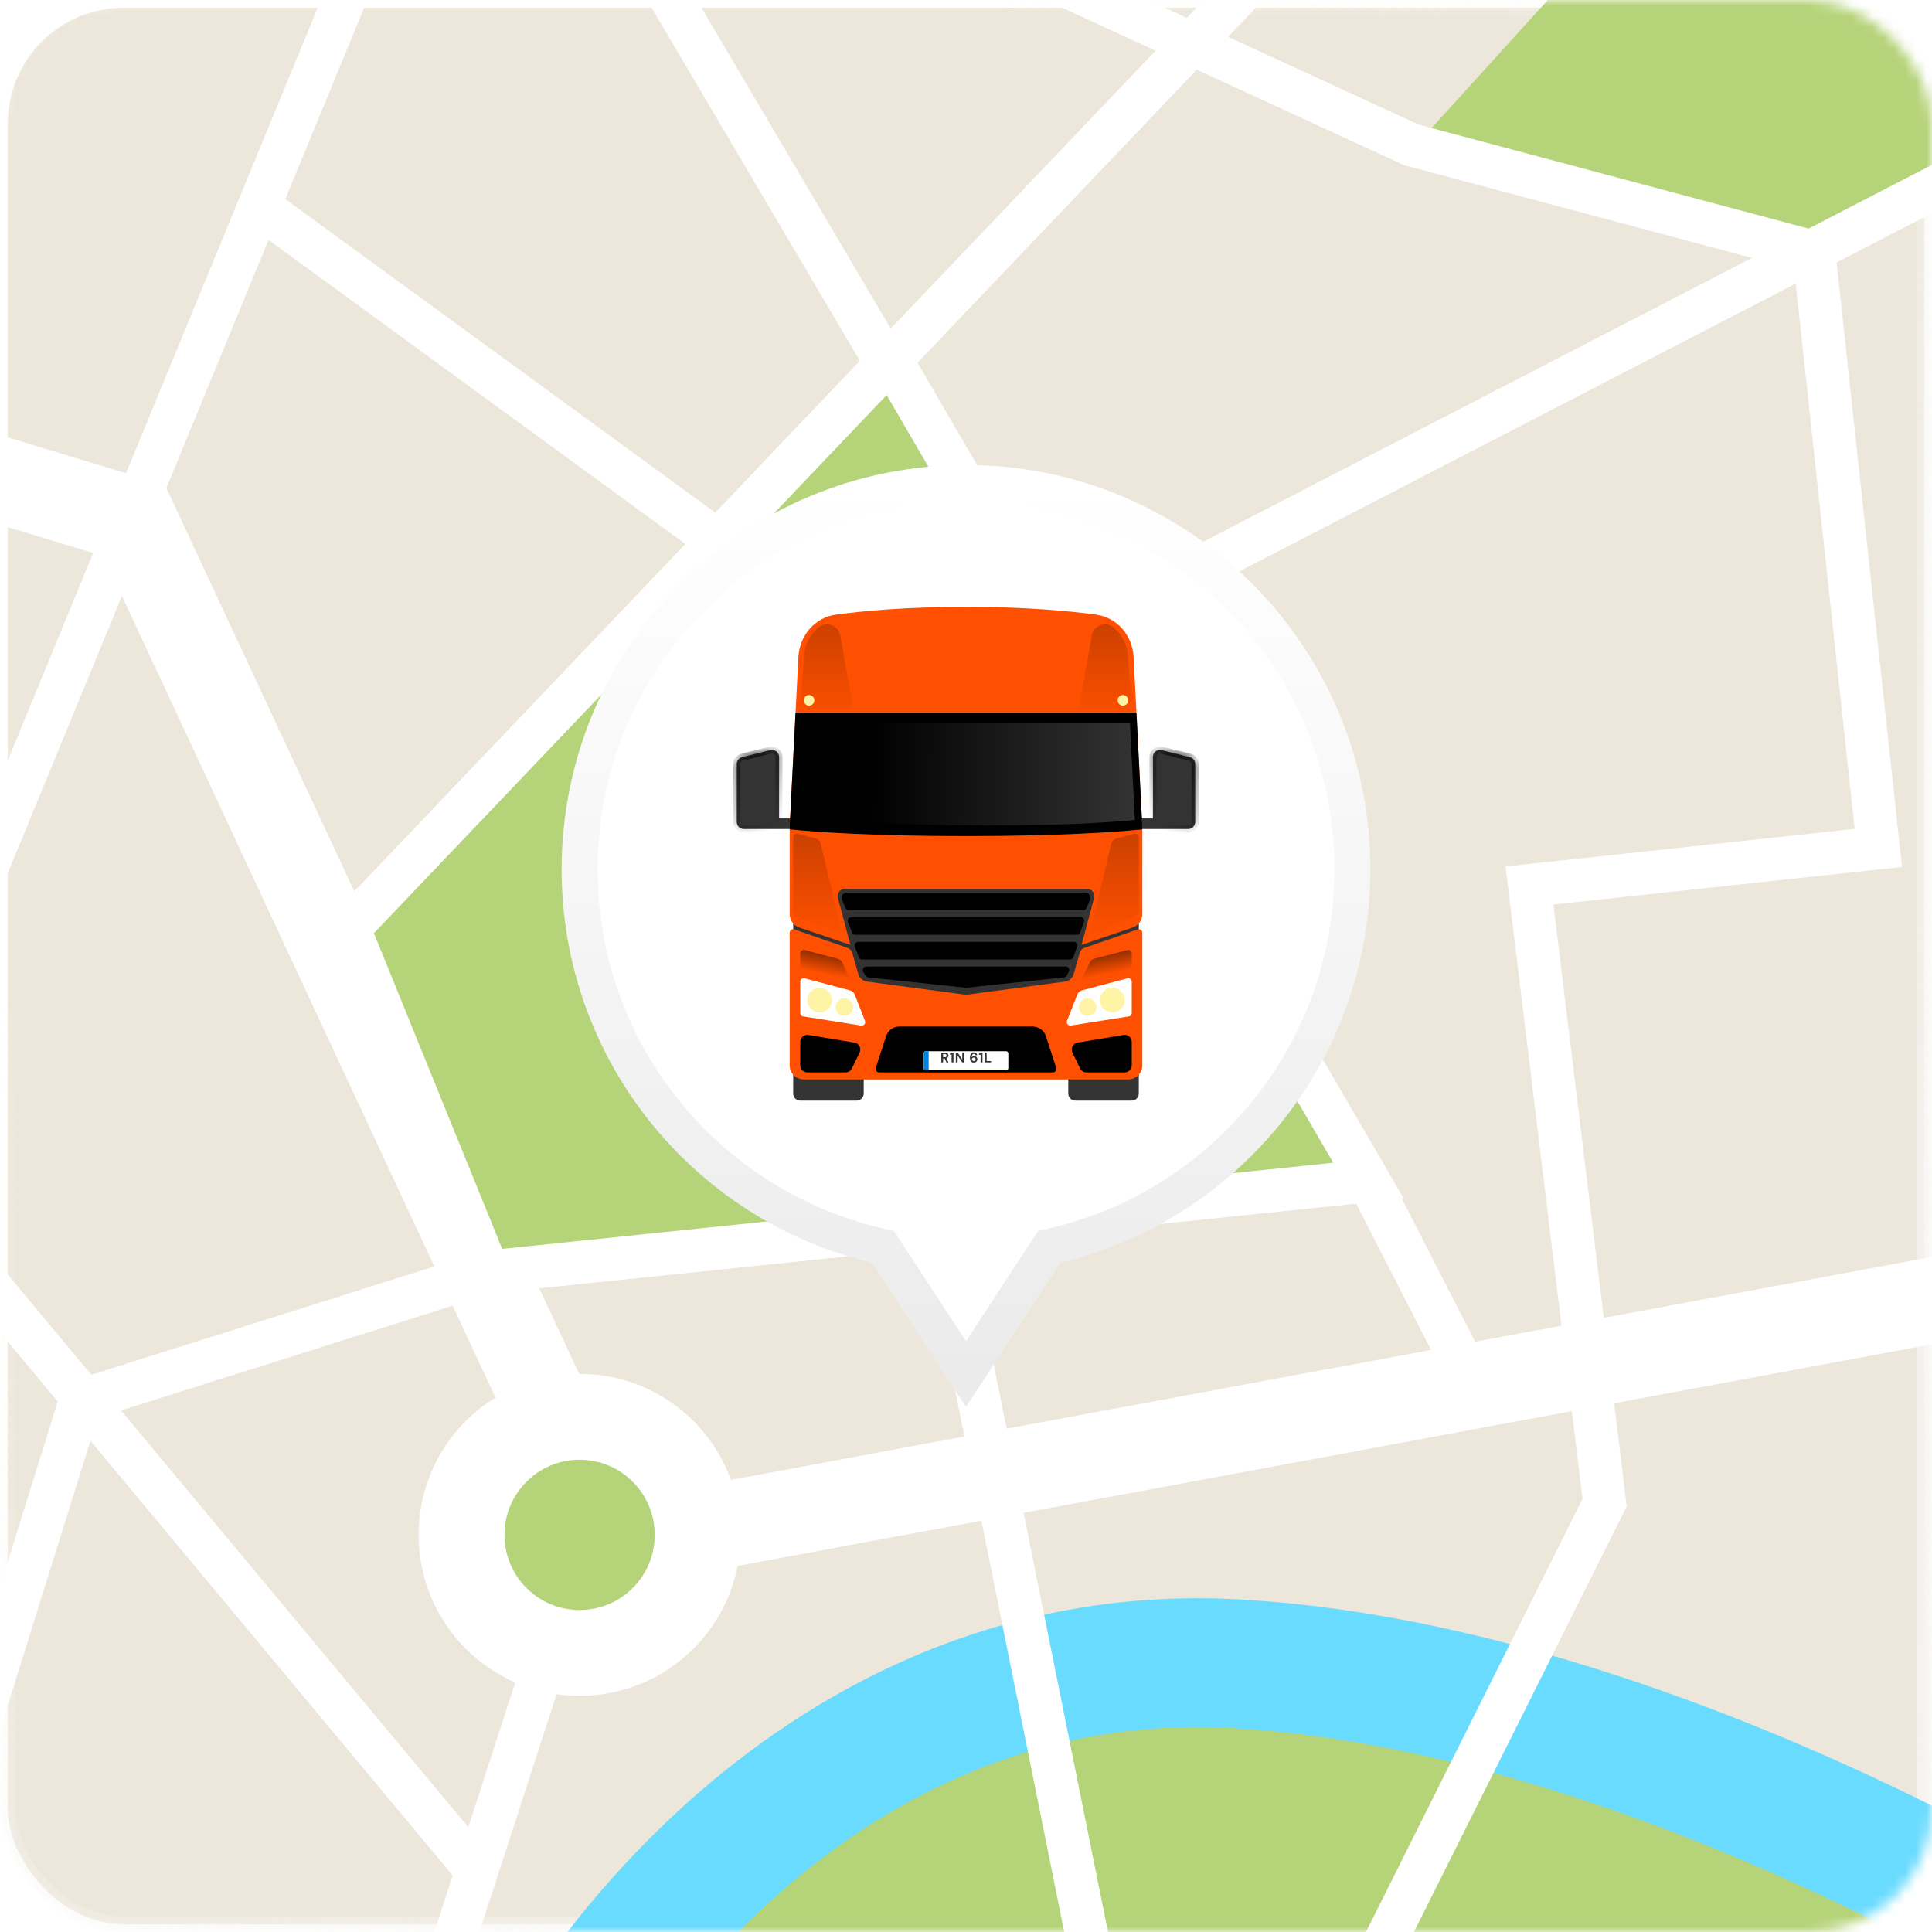 <svg width="180" height="180" viewBox="0 0 180 180" fill="none" xmlns="http://www.w3.org/2000/svg">
<mask id="mask0_1956_56370" style="mask-type:alpha" maskUnits="userSpaceOnUse" x="0" y="0" width="180" height="180">
<rect width="180" height="180" rx="11.52" fill="white"/>
</mask>
<g mask="url(#mask0_1956_56370)">
<rect x="0.72" y="0.72" width="178.56" height="178.56" rx="10.8" fill="#EDE7DB" stroke="url(#paint0_linear_1956_56370)" stroke-width="1.44"/>
<path d="M115 155C77.8 153 54.833 183.833 48 199.5L203 189C193.333 181.167 152.2 157 115 155Z" fill="#B5D379" stroke="#69DBFF" stroke-width="12"/>
<path d="M32.5 86.5L123.5 -9" stroke="white" stroke-width="4"/>
<path d="M-2.5 162.5L7.5 130.5L45.5 118.5L127.5 110M127.5 110L57 -9.5M127.5 110L138 130.5" stroke="white" stroke-width="4"/>
<path d="M-4 43.5L12.5 48.5L57 144L202.5 117" stroke="white" stroke-width="8"/>
<circle cx="54" cy="143" r="11" fill="#B5D379" stroke="white" stroke-width="8"/>
<path d="M83 33.5L32.5 86.5L45.5 118.5L127.5 110L83 33.5Z" fill="#B5D379" stroke="white" stroke-width="4"/>
<path d="M156 -13L131.5 14L168 24L200 8L156 -13Z" fill="#B5D379"/>
<path d="M-8.5 98.5L33.5 -3.5" stroke="white" stroke-width="4"/>
<path d="M24.5 19.5L67 50.5" stroke="white" stroke-width="4"/>
<path d="M93.5 -4L131.5 13.5L169 23.5L175 79L142.5 82.5L149.5 140L125 189" stroke="white" stroke-width="4"/>
<path d="M51 154L39 191" stroke="white" stroke-width="4"/>
<path d="M45 175L-10 109" stroke="white" stroke-width="4"/>
<path d="M102.5 186.5L88 114.5" stroke="white" stroke-width="4"/>
<path d="M99 59.5L186 14.5" stroke="white" stroke-width="4"/>
<g filter="url(#filter0_d_1956_56370)">
<path fill-rule="evenodd" clip-rule="evenodd" d="M97.747 112.164C113.906 108.62 126 94.223 126 77C126 57.118 109.882 41 90 41C70.118 41 54 57.118 54 77C54 94.223 66.094 108.62 82.253 112.164L90 124.02L97.747 112.164Z" fill="white"/>
<path d="M97.747 112.164L97.389 110.529L96.72 110.675L96.346 111.248L97.747 112.164ZM82.253 112.164L83.654 111.248L83.28 110.675L82.611 110.529L82.253 112.164ZM90 124.02L88.598 124.936L90 127.081L91.402 124.936L90 124.02ZM124.326 77C124.326 93.419 112.795 107.15 97.389 110.529L98.106 113.8C115.017 110.091 127.674 95.026 127.674 77H124.326ZM90 42.674C108.957 42.674 124.326 58.042 124.326 77H127.674C127.674 56.193 110.807 39.326 90 39.326V42.674ZM55.674 77C55.674 58.042 71.043 42.674 90 42.674V39.326C69.193 39.326 52.326 56.193 52.326 77H55.674ZM82.611 110.529C67.205 107.15 55.674 93.419 55.674 77H52.326C52.326 95.026 64.983 110.091 81.894 113.8L82.611 110.529ZM91.402 123.104L83.654 111.248L80.851 113.08L88.598 124.936L91.402 123.104ZM96.346 111.248L88.598 123.104L91.402 124.936L99.149 113.08L96.346 111.248Z" fill="url(#paint1_linear_1956_56370)"/>
<mask id="path-19-inside-1_1956_56370" fill="white">
<path fill-rule="evenodd" clip-rule="evenodd" d="M110.859 66.543C111.152 66.616 111.357 66.879 111.357 67.181V72.582C111.357 72.945 111.063 73.239 110.7 73.239H108.072C108.066 73.239 108.061 73.239 108.055 73.239H105.771V72.253H107.414V66.524C107.414 66.096 107.816 65.782 108.231 65.886L110.859 66.543Z"/>
</mask>
<path fill-rule="evenodd" clip-rule="evenodd" d="M110.859 66.543C111.152 66.616 111.357 66.879 111.357 67.181V72.582C111.357 72.945 111.063 73.239 110.7 73.239H108.072C108.066 73.239 108.061 73.239 108.055 73.239H105.771V72.253H107.414V66.524C107.414 66.096 107.816 65.782 108.231 65.886L110.859 66.543Z" fill="#333333"/>
<path d="M110.859 66.543L110.78 66.862V66.862L110.859 66.543ZM108.055 73.239L108.063 72.91H108.055V73.239ZM105.771 73.239H105.443V73.567H105.771V73.239ZM105.771 72.253V71.925H105.443V72.253H105.771ZM107.414 72.253V72.582H107.743V72.253H107.414ZM108.231 65.886L108.311 65.567V65.567L108.231 65.886ZM111.686 67.181C111.686 66.728 111.378 66.334 110.939 66.225L110.78 66.862C110.926 66.899 111.029 67.03 111.029 67.181H111.686ZM111.686 72.582V67.181H111.029V72.582H111.686ZM110.7 73.568C111.244 73.568 111.686 73.126 111.686 72.582H111.029C111.029 72.763 110.882 72.911 110.7 72.911V73.568ZM108.072 73.568H110.7V72.911H108.072V73.568ZM108.047 73.567C108.055 73.568 108.063 73.568 108.072 73.568V72.911C108.069 72.911 108.066 72.911 108.063 72.91L108.047 73.567ZM108.055 72.91H105.771V73.567H108.055V72.91ZM106.1 73.239V72.253H105.443V73.239H106.1ZM105.771 72.582H107.414V71.925H105.771V72.582ZM107.086 66.524V72.253H107.743V66.524H107.086ZM108.311 65.567C107.688 65.412 107.086 65.882 107.086 66.524H107.743C107.743 66.31 107.944 66.153 108.151 66.205L108.311 65.567ZM110.939 66.225L108.311 65.567L108.151 66.205L110.78 66.862L110.939 66.225Z" fill="url(#paint2_linear_1956_56370)" mask="url(#path-19-inside-1_1956_56370)"/>
<mask id="path-21-inside-2_1956_56370" fill="white">
<path fill-rule="evenodd" clip-rule="evenodd" d="M69.141 66.543C68.848 66.616 68.643 66.879 68.643 67.181V72.582C68.643 72.945 68.937 73.239 69.3 73.239H71.928C71.934 73.239 71.939 73.239 71.945 73.239H74.228V72.253H72.586V66.524C72.586 66.096 72.184 65.782 71.769 65.886L69.141 66.543Z"/>
</mask>
<path fill-rule="evenodd" clip-rule="evenodd" d="M69.141 66.543C68.848 66.616 68.643 66.879 68.643 67.181V72.582C68.643 72.945 68.937 73.239 69.3 73.239H71.928C71.934 73.239 71.939 73.239 71.945 73.239H74.228V72.253H72.586V66.524C72.586 66.096 72.184 65.782 71.769 65.886L69.141 66.543Z" fill="#333333"/>
<path d="M69.141 66.543L69.22 66.862V66.862L69.141 66.543ZM71.945 73.239L71.937 72.91H71.945V73.239ZM74.228 73.239H74.557V73.567H74.228V73.239ZM74.228 72.253V71.925H74.557V72.253H74.228ZM72.586 72.253V72.582H72.257V72.253H72.586ZM71.769 65.886L71.689 65.567V65.567L71.769 65.886ZM68.314 67.181C68.314 66.728 68.622 66.334 69.061 66.225L69.22 66.862C69.074 66.899 68.971 67.03 68.971 67.181H68.314ZM68.314 72.582V67.181H68.971V72.582H68.314ZM69.3 73.568C68.755 73.568 68.314 73.126 68.314 72.582H68.971C68.971 72.763 69.118 72.911 69.3 72.911V73.568ZM71.928 73.568H69.3V72.911H71.928V73.568ZM71.953 73.567C71.945 73.568 71.937 73.568 71.928 73.568V72.911C71.931 72.911 71.934 72.911 71.937 72.91L71.953 73.567ZM71.945 72.91H74.228V73.567H71.945V72.91ZM73.9 73.239V72.253H74.557V73.239H73.9ZM74.228 72.582H72.586V71.925H74.228V72.582ZM72.914 66.524V72.253H72.257V66.524H72.914ZM71.689 65.567C72.311 65.412 72.914 65.882 72.914 66.524H72.257C72.257 66.31 72.056 66.153 71.849 66.205L71.689 65.567ZM69.061 66.225L71.689 65.567L71.849 66.205L69.22 66.862L69.061 66.225Z" fill="url(#paint3_linear_1956_56370)" mask="url(#path-21-inside-2_1956_56370)"/>
<path d="M73.9 95.254C73.9 94.891 74.194 94.597 74.557 94.597H79.814C80.177 94.597 80.471 94.891 80.471 95.254V97.882C80.471 98.245 80.177 98.54 79.814 98.54H74.557C74.194 98.54 73.9 98.245 73.9 97.882V95.254Z" fill="#333333"/>
<path d="M99.529 95.254C99.529 94.891 99.823 94.597 100.186 94.597H105.443C105.806 94.597 106.1 94.891 106.1 95.254V97.882C106.1 98.245 105.806 98.54 105.443 98.54H100.186C99.823 98.54 99.529 98.245 99.529 97.882V95.254Z" fill="#333333"/>
<rect x="73.9" y="75.867" width="32.2" height="13.471" fill="#333333"/>
<path d="M74.008 82.591C73.794 82.517 73.571 82.675 73.571 82.901V95.254C73.571 95.98 74.16 96.568 74.886 96.568H105.114C105.84 96.568 106.428 95.98 106.428 95.254V82.901C106.428 82.675 106.206 82.517 105.992 82.591L101.019 84.317C100.817 84.387 100.662 84.552 100.603 84.757L100.034 86.747C99.927 87.124 99.606 87.401 99.217 87.453L90 88.682L80.783 87.453C80.394 87.401 80.073 87.124 79.965 86.747L79.397 84.757C79.338 84.552 79.183 84.387 78.98 84.317L74.008 82.591Z" fill="#FE5000"/>
<path d="M105.443 87.466C105.443 87.251 105.239 87.093 105.03 87.149L100.812 88.268C100.61 88.322 100.445 88.468 100.369 88.663L99.41 91.105C99.317 91.341 99.516 91.589 99.767 91.55L105.166 90.697C105.325 90.672 105.443 90.534 105.443 90.373V87.466Z" fill="white"/>
<path d="M74.557 87.466C74.557 87.251 74.761 87.093 74.97 87.149L79.188 88.268C79.39 88.322 79.555 88.468 79.631 88.663L80.59 91.105C80.683 91.341 80.484 91.589 80.233 91.55L74.835 90.697C74.675 90.672 74.557 90.534 74.557 90.373V87.466Z" fill="white"/>
<path d="M82.552 92.546C82.728 92.005 83.232 91.639 83.801 91.639H96.198C96.768 91.639 97.272 92.005 97.448 92.546L98.403 95.48C98.472 95.692 98.314 95.91 98.09 95.91H81.909C81.686 95.91 81.528 95.692 81.597 95.48L82.552 92.546Z" fill="black"/>
<path d="M74.557 93.072C74.557 92.666 74.922 92.357 75.322 92.423L79.603 93.137C80.036 93.209 80.278 93.678 80.085 94.073L79.369 95.541C79.259 95.767 79.029 95.91 78.778 95.91H75.214C74.851 95.91 74.557 95.616 74.557 95.253V93.072Z" fill="black"/>
<path d="M105.443 93.072C105.443 92.666 105.078 92.357 104.678 92.423L100.397 93.137C99.964 93.209 99.722 93.678 99.915 94.073L100.631 95.541C100.741 95.767 100.971 95.91 101.222 95.91H104.786C105.149 95.91 105.443 95.616 105.443 95.253V93.072Z" fill="black"/>
<path fill-rule="evenodd" clip-rule="evenodd" d="M77.881 53.264C75.889 53.537 74.487 55.22 74.384 57.228L73.571 73.075V81.169C73.571 81.732 73.93 82.232 74.463 82.413L79.232 84.035L78.063 79.651C77.952 79.234 78.266 78.825 78.698 78.825H101.302C101.733 78.825 102.048 79.234 101.937 79.651L100.768 84.035L105.537 82.413C106.07 82.232 106.428 81.732 106.428 81.169V73.075L105.616 57.228C105.513 55.22 104.11 53.537 102.119 53.264C99.565 52.915 95.534 52.539 90 52.539C84.466 52.539 80.434 52.915 77.881 53.264Z" fill="#FE5000"/>
<path d="M105.084 57.068C105.011 56.062 104.54 55.127 103.774 54.471C103.033 53.836 101.883 54.249 101.714 55.21L100.582 61.683C100.547 61.884 100.701 62.068 100.905 62.068H104.737C105.118 62.068 105.42 61.744 105.392 61.364L105.084 57.068Z" fill="url(#paint4_linear_1956_56370)" fill-opacity="0.2"/>
<path d="M74.916 57.068C74.989 56.062 75.46 55.127 76.226 54.471C76.967 53.836 78.117 54.249 78.286 55.21L79.418 61.683C79.454 61.884 79.299 62.068 79.095 62.068H75.263C74.882 62.068 74.58 61.744 74.608 61.364L74.916 57.068Z" fill="url(#paint5_linear_1956_56370)" fill-opacity="0.2"/>
<path d="M78.451 79.834C78.318 79.509 78.556 79.153 78.907 79.153H101.093C101.444 79.153 101.682 79.509 101.549 79.834L101.236 80.593C101.186 80.716 101.066 80.796 100.933 80.796H79.067C78.934 80.796 78.814 80.716 78.764 80.593L78.451 79.834Z" fill="black"/>
<path d="M79.002 81.901C78.919 81.685 79.078 81.453 79.309 81.453H100.691C100.922 81.453 101.081 81.685 100.998 81.901L100.615 82.886C100.565 83.013 100.444 83.096 100.308 83.096H79.692C79.556 83.096 79.435 83.013 79.385 82.886L79.002 81.901Z" fill="black"/>
<path d="M79.647 84.194C79.569 83.98 79.728 83.753 79.956 83.753H100.044C100.273 83.753 100.431 83.98 100.353 84.194L99.993 85.18C99.945 85.31 99.822 85.396 99.684 85.396H80.316C80.178 85.396 80.055 85.31 80.008 85.18L79.647 84.194Z" fill="black"/>
<path d="M80.424 86.545C80.299 86.326 80.457 86.054 80.709 86.054H99.291C99.543 86.054 99.702 86.326 99.576 86.545L99.377 86.893C99.325 86.985 99.232 87.046 99.127 87.057L90.035 88.022C90.012 88.024 89.989 88.024 89.966 88.022L80.874 87.057C80.769 87.046 80.675 86.985 80.623 86.893L80.424 86.545Z" fill="black"/>
<ellipse cx="103.636" cy="89.174" rx="1.15" ry="1.15" fill="#FFF4A6"/>
<ellipse cx="76.364" cy="89.174" rx="1.15" ry="1.15" fill="#FFF4A6"/>
<ellipse cx="101.336" cy="89.832" rx="0.821" ry="0.821" fill="#FFF4A6"/>
<ellipse cx="78.664" cy="89.832" rx="0.821" ry="0.821" fill="#FFF4A6"/>
<ellipse cx="75.379" cy="61.246" rx="0.493" ry="0.493" fill="#FFF4A6"/>
<ellipse cx="104.622" cy="61.246" rx="0.493" ry="0.493" fill="#FFF4A6"/>
<path d="M106.1 73.995C106.1 73.779 105.895 73.622 105.687 73.678L104.014 74.124C103.781 74.186 103.601 74.371 103.544 74.605L101.649 82.479C101.586 82.738 101.842 82.96 102.09 82.861L105.686 81.43C105.936 81.331 106.1 81.089 106.1 80.82V73.995Z" fill="url(#paint6_linear_1956_56370)" fill-opacity="0.2"/>
<path d="M73.9 73.995C73.9 73.779 74.105 73.622 74.313 73.678L75.986 74.124C76.219 74.186 76.399 74.371 76.456 74.605L78.351 82.479C78.414 82.738 78.158 82.96 77.91 82.861L74.314 81.43C74.064 81.331 73.9 81.089 73.9 80.82V73.995Z" fill="url(#paint7_linear_1956_56370)" fill-opacity="0.2"/>
<path d="M74.557 84.835C74.557 84.62 74.76 84.463 74.969 84.517L78.038 85.318C78.227 85.367 78.384 85.498 78.467 85.674L79.35 87.552C79.469 87.805 79.24 88.081 78.97 88.01L75.047 86.98C74.758 86.904 74.557 86.643 74.557 86.344V84.835Z" fill="url(#paint8_linear_1956_56370)" fill-opacity="0.4"/>
<path d="M105.443 84.835C105.443 84.62 105.24 84.463 105.031 84.517L101.962 85.318C101.773 85.367 101.616 85.498 101.533 85.674L100.649 87.552C100.531 87.805 100.761 88.081 101.03 88.01L104.953 86.98C105.242 86.904 105.443 86.643 105.443 86.344V84.835Z" fill="url(#paint9_linear_1956_56370)" fill-opacity="0.4"/>
<path fill-rule="evenodd" clip-rule="evenodd" d="M105.881 62.397H74.119L73.571 73.075V73.27C75.99 73.513 81.2 73.897 90 73.897C98.799 73.897 104.01 73.513 106.428 73.27V73.075L105.881 62.397Z" fill="black"/>
<path fill-rule="evenodd" clip-rule="evenodd" d="M105.271 63.382H78.954L78.5 72.23V72.391C80.504 72.593 84.821 72.91 92.112 72.91C99.403 72.91 103.721 72.593 105.725 72.391V72.23L105.271 63.382Z" fill="url(#paint10_linear_1956_56370)" fill-opacity="0.2"/>
<rect x="85.964" y="93.847" width="8.072" height="1.945" rx="0.279" fill="white" stroke="black" stroke-width="0.186"/>
<path d="M86.057 94.125C86.057 94.023 86.14 93.939 86.243 93.939H86.522V95.698H86.243C86.14 95.698 86.057 95.615 86.057 95.513V94.125Z" fill="#0083E2"/>
<path d="M87.701 94.982V94.062H88.039C88.112 94.062 88.173 94.075 88.22 94.1C88.268 94.125 88.304 94.159 88.328 94.202C88.352 94.244 88.363 94.291 88.363 94.342C88.363 94.398 88.348 94.45 88.319 94.496C88.29 94.543 88.244 94.576 88.182 94.597L88.373 94.982H88.179L88.008 94.62H87.869V94.982H87.701ZM87.869 94.496H88.028C88.084 94.496 88.126 94.483 88.152 94.455C88.178 94.428 88.191 94.392 88.191 94.348C88.191 94.304 88.178 94.269 88.152 94.243C88.126 94.216 88.085 94.203 88.027 94.203H87.869V94.496ZM88.659 94.982V94.254L88.508 94.29V94.161L88.73 94.062H88.834V94.982H88.659ZM89.052 94.982V94.062H89.22L89.652 94.71V94.062H89.821V94.982H89.652L89.22 94.336V94.982H89.052ZM90.737 94.998C90.667 94.998 90.609 94.986 90.562 94.96C90.514 94.935 90.476 94.9 90.448 94.858C90.419 94.815 90.397 94.767 90.384 94.714C90.372 94.662 90.366 94.608 90.366 94.553C90.366 94.45 90.38 94.361 90.409 94.286C90.438 94.21 90.48 94.151 90.534 94.11C90.588 94.068 90.654 94.047 90.731 94.047C90.794 94.047 90.848 94.059 90.892 94.085C90.936 94.109 90.971 94.142 90.996 94.182C91.02 94.222 91.034 94.266 91.039 94.312H90.882C90.875 94.272 90.858 94.241 90.831 94.219C90.805 94.197 90.771 94.186 90.73 94.186C90.671 94.186 90.624 94.213 90.588 94.267C90.552 94.321 90.533 94.403 90.53 94.513C90.551 94.477 90.583 94.448 90.625 94.424C90.667 94.4 90.714 94.388 90.766 94.388C90.816 94.388 90.864 94.401 90.909 94.425C90.954 94.45 90.989 94.484 91.017 94.529C91.045 94.574 91.059 94.626 91.059 94.687C91.059 94.742 91.045 94.793 91.018 94.841C90.992 94.888 90.954 94.926 90.905 94.955C90.857 94.984 90.801 94.998 90.737 94.998ZM90.727 94.854C90.776 94.854 90.817 94.839 90.848 94.809C90.881 94.778 90.897 94.74 90.897 94.693C90.897 94.644 90.881 94.605 90.848 94.575C90.816 94.545 90.775 94.53 90.725 94.53C90.692 94.53 90.663 94.538 90.637 94.553C90.611 94.567 90.591 94.586 90.576 94.611C90.561 94.634 90.554 94.661 90.554 94.691C90.554 94.738 90.57 94.777 90.603 94.808C90.636 94.838 90.677 94.854 90.727 94.854ZM91.363 94.982V94.254L91.212 94.29V94.161L91.434 94.062H91.538V94.982H91.363ZM91.756 94.982V94.062H91.924V94.851H92.332V94.982H91.756Z" fill="#333333"/>
</g>
</g>
<defs>
<filter id="filter0_d_1956_56370" x="40.326" y="31.325" width="99.349" height="111.756" filterUnits="userSpaceOnUse" color-interpolation-filters="sRGB">
<feFlood flood-opacity="0" result="BackgroundImageFix"/>
<feColorMatrix in="SourceAlpha" type="matrix" values="0 0 0 0 0 0 0 0 0 0 0 0 0 0 0 0 0 0 127 0" result="hardAlpha"/>
<feOffset dy="4"/>
<feGaussianBlur stdDeviation="6"/>
<feComposite in2="hardAlpha" operator="out"/>
<feColorMatrix type="matrix" values="0 0 0 0 0 0 0 0 0 0 0 0 0 0 0 0 0 0 0.25 0"/>
<feBlend mode="normal" in2="BackgroundImageFix" result="effect1_dropShadow_1956_56370"/>
<feBlend mode="normal" in="SourceGraphic" in2="effect1_dropShadow_1956_56370" result="shape"/>
</filter>
<linearGradient id="paint0_linear_1956_56370" x1="180" y1="180" x2="0" y2="0" gradientUnits="userSpaceOnUse">
<stop stop-color="#F5F4F1"/>
<stop offset="0.745" stop-color="#F5F4F1" stop-opacity="0"/>
</linearGradient>
<linearGradient id="paint1_linear_1956_56370" x1="90" y1="41" x2="90" y2="124.02" gradientUnits="userSpaceOnUse">
<stop stop-color="white"/>
<stop offset="1" stop-color="#EBEBEB"/>
</linearGradient>
<linearGradient id="paint2_linear_1956_56370" x1="112.133" y1="67.009" x2="106.895" y2="71.967" gradientUnits="userSpaceOnUse">
<stop/>
<stop offset="1" stop-opacity="0"/>
</linearGradient>
<linearGradient id="paint3_linear_1956_56370" x1="67.867" y1="67.009" x2="73.105" y2="71.967" gradientUnits="userSpaceOnUse">
<stop/>
<stop offset="1" stop-opacity="0"/>
</linearGradient>
<linearGradient id="paint4_linear_1956_56370" x1="101.978" y1="53.854" x2="101.978" y2="63.016" gradientUnits="userSpaceOnUse">
<stop/>
<stop offset="1" stop-opacity="0"/>
</linearGradient>
<linearGradient id="paint5_linear_1956_56370" x1="78.022" y1="53.854" x2="78.022" y2="63.016" gradientUnits="userSpaceOnUse">
<stop/>
<stop offset="1" stop-opacity="0"/>
</linearGradient>
<linearGradient id="paint6_linear_1956_56370" x1="103.8" y1="73.567" x2="103.8" y2="83.096" gradientUnits="userSpaceOnUse">
<stop/>
<stop offset="1" stop-opacity="0"/>
</linearGradient>
<linearGradient id="paint7_linear_1956_56370" x1="76.2" y1="73.567" x2="76.2" y2="83.096" gradientUnits="userSpaceOnUse">
<stop/>
<stop offset="1" stop-opacity="0"/>
</linearGradient>
<linearGradient id="paint8_linear_1956_56370" x1="77.843" y1="85.232" x2="77.514" y2="86.874" gradientUnits="userSpaceOnUse">
<stop/>
<stop offset="1" stop-opacity="0"/>
</linearGradient>
<linearGradient id="paint9_linear_1956_56370" x1="102.157" y1="85.232" x2="102.486" y2="86.874" gradientUnits="userSpaceOnUse">
<stop/>
<stop offset="1" stop-opacity="0"/>
</linearGradient>
<linearGradient id="paint10_linear_1956_56370" x1="105.771" y1="69.789" x2="80.964" y2="69.625" gradientUnits="userSpaceOnUse">
<stop stop-color="white"/>
<stop offset="1" stop-color="white" stop-opacity="0"/>
</linearGradient>
</defs>
</svg>
